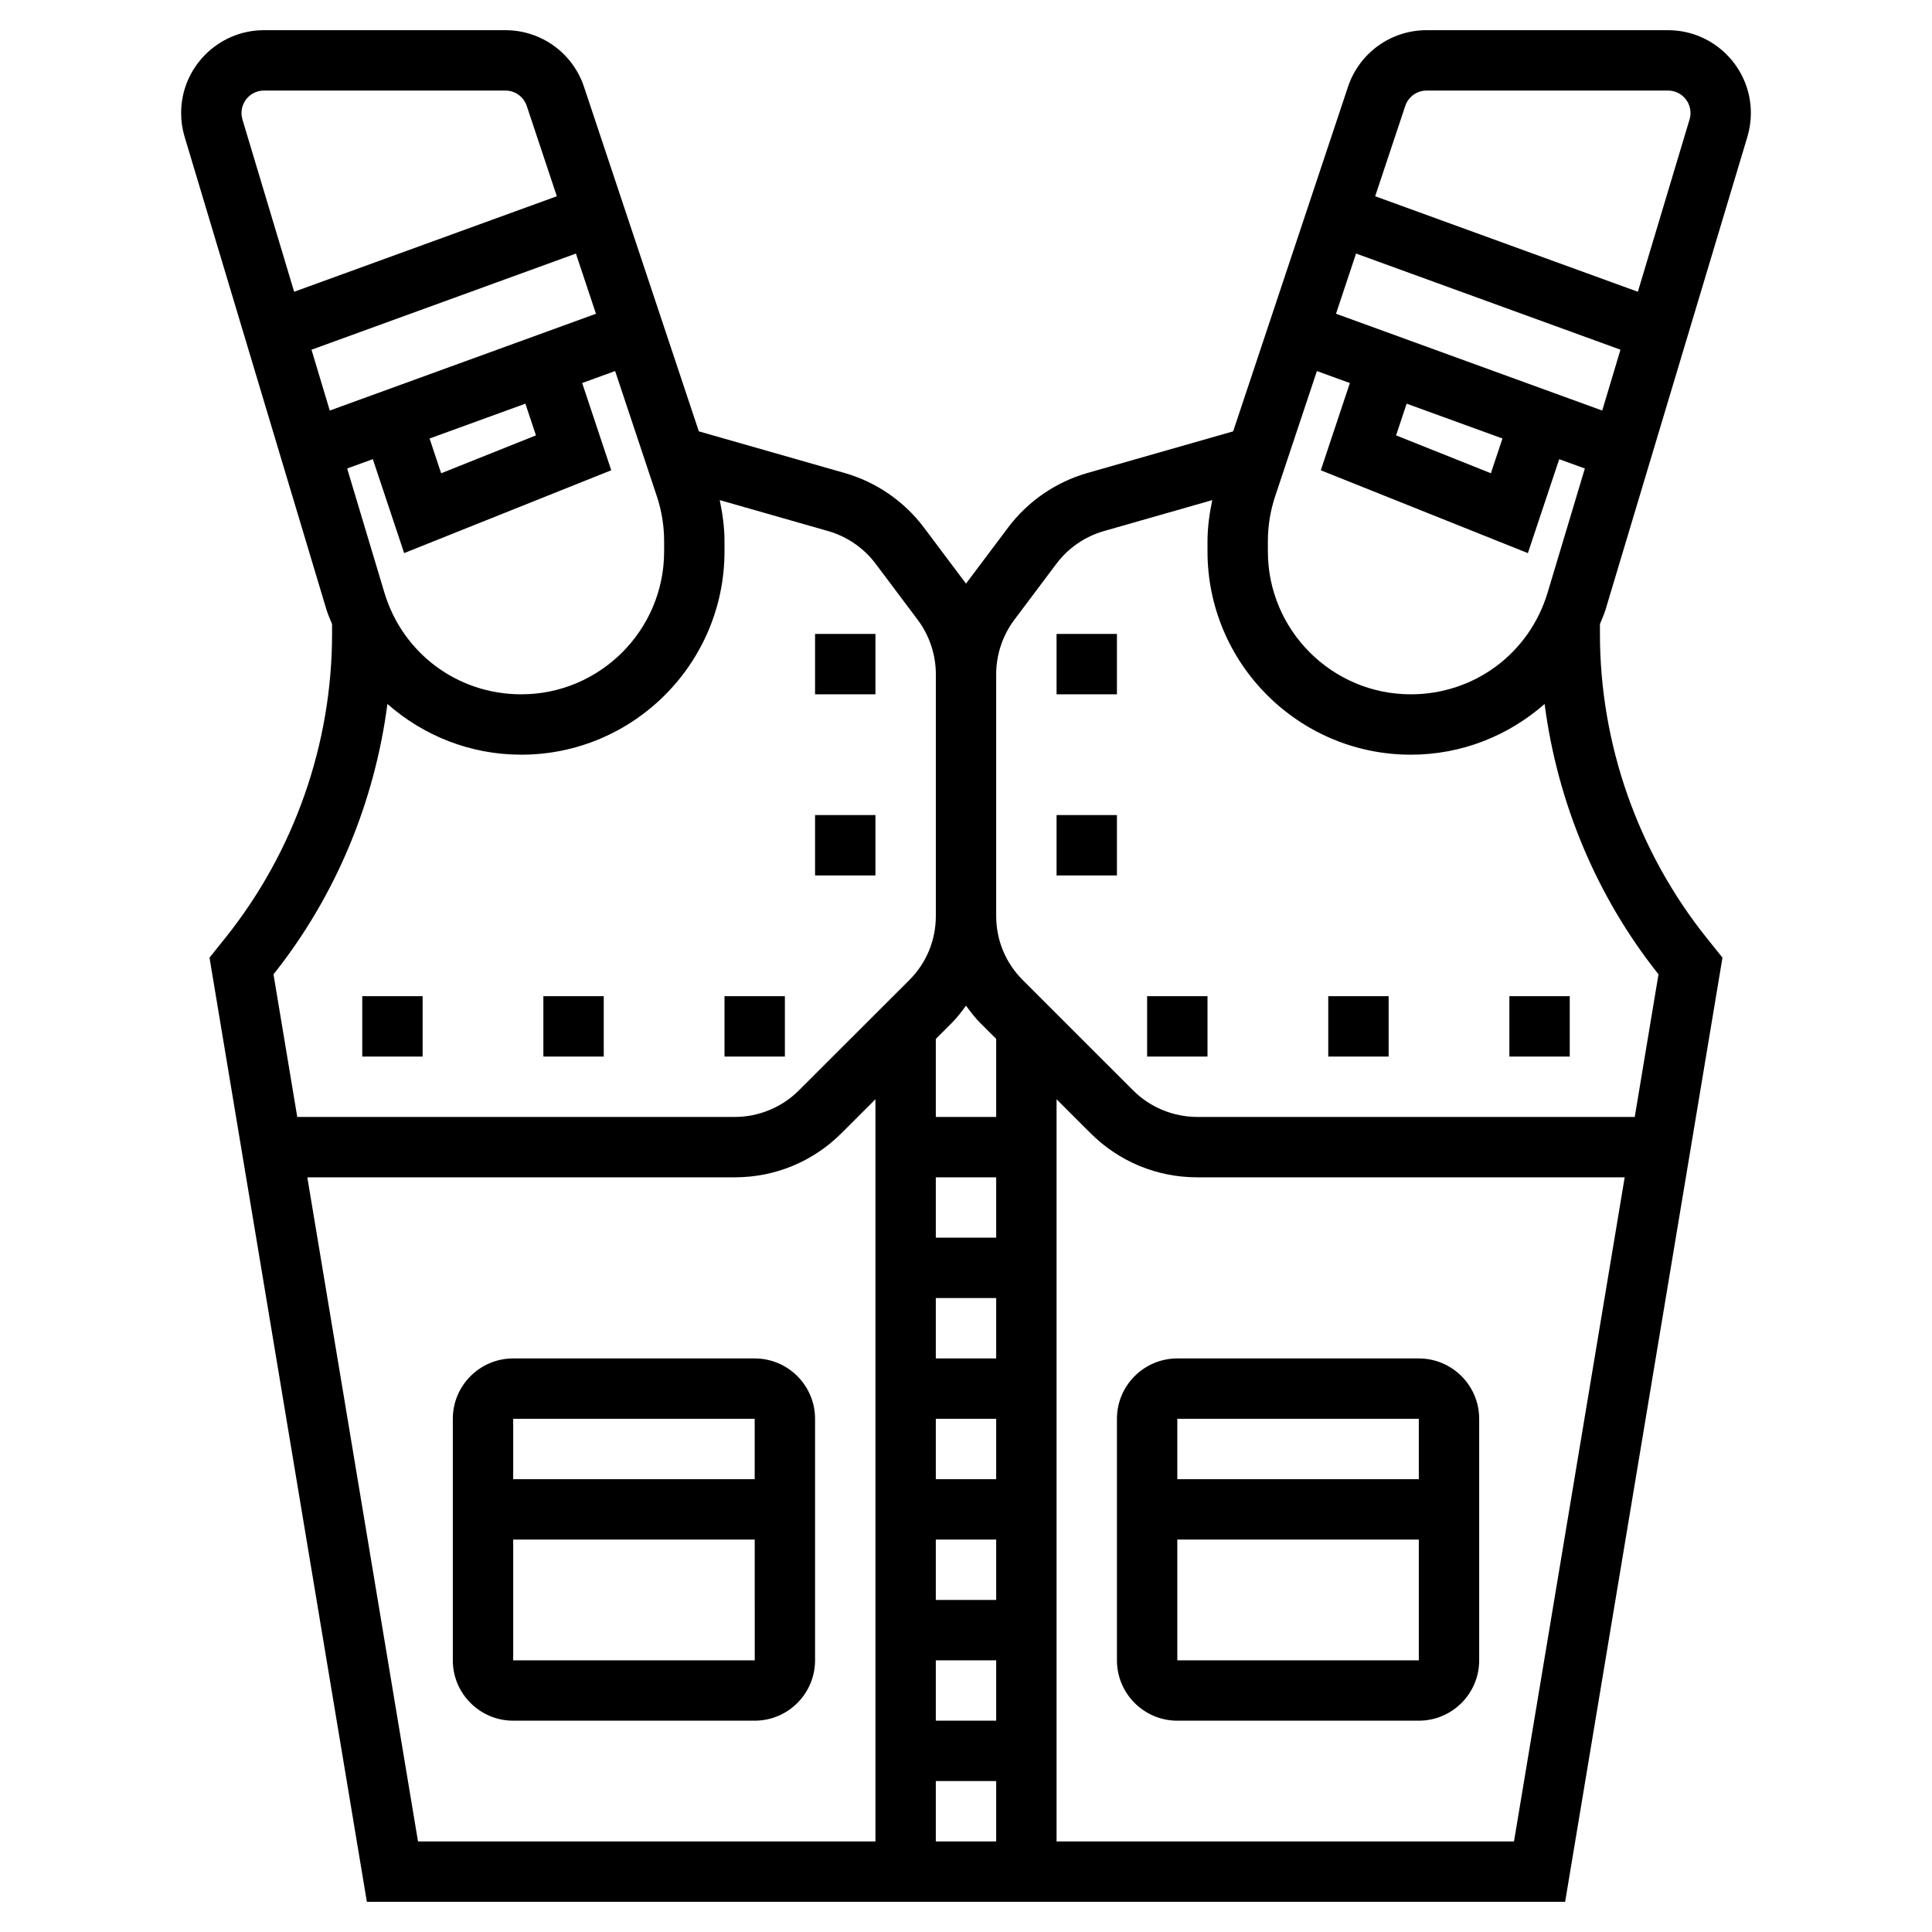 <svg height='100px' width='100px'  fill="#000000" xmlns="http://www.w3.org/2000/svg" xmlns:xlink="http://www.w3.org/1999/xlink" version="1.1" x="0px" y="0px" viewBox="0 0 64 64" style="enable-background:new 0 0 64 64;" xml:space="preserve"><g><rect x="27" y="27" width="2" height="2"></rect><rect x="27" y="21" width="2" height="2"></rect><rect x="24" y="33" width="2" height="2"></rect><rect x="18" y="33" width="2" height="2"></rect><rect x="12" y="33" width="2" height="2"></rect><path d="M25,45h-8c-1.103,0-2,0.897-2,2v8c0,1.103,0.897,2,2,2h8c1.103,0,2-0.897,2-2v-8C27,45.897,26.103,45,25,45z M17,47h8l0,2   h-8V47z M17,55v-4h8.001l0.001,4H17z"></path><path d="M53.184,20.201l4.7-15.668C57.961,4.276,58,4.011,58,3.744C58,2.231,56.769,1,55.256,1h-7.999   c-1.183,0-2.229,0.754-2.603,1.876L40.85,14.289l-4.83,1.38c-1.044,0.298-1.977,0.94-2.626,1.808L32,19.333l-1.393-1.856   c-0.65-0.868-1.583-1.51-2.626-1.808l-4.831-1.38L19.346,2.876C18.972,1.754,17.926,1,16.743,1H8.744C7.231,1,6,2.231,6,3.744   c0,0.267,0.039,0.532,0.116,0.788l4.7,15.669c0.049,0.164,0.124,0.314,0.184,0.472V21c0,3.643-1.253,7.216-3.529,10.061   L6.94,31.724L12.153,63h39.694l5.212-31.276l-0.531-0.664C54.253,28.216,53,24.643,53,21v-0.327   C53.06,20.515,53.135,20.365,53.184,20.201z M46.551,3.509C46.653,3.205,46.936,3,47.257,3h7.999C55.666,3,56,3.334,56,3.744   c0,0.072-0.011,0.144-0.032,0.214l-1.712,5.707l-8.702-3.164L46.551,3.509z M42,17.931c0-0.51,0.082-1.014,0.243-1.497l1.381-4.142   l1.092,0.397l-0.963,2.89l6.86,2.744l1.038-3.112l0.849,0.309l-1.232,4.107C50.663,21.644,48.84,23,46.734,23   C44.124,23,42,20.876,42,18.266V17.931z M46.247,14.422l0.35-1.05l3.174,1.154l-0.384,1.151L46.247,14.422z M21.757,16.434   C21.918,16.917,22,17.42,22,17.931v0.335C22,20.876,19.876,23,17.266,23c-2.106,0-3.929-1.356-4.534-3.374L11.5,15.519l0.85-0.309   l1.038,3.112l6.86-2.744l-0.963-2.89l1.092-0.397L21.757,16.434z M14.23,14.526l3.174-1.154l0.35,1.05l-3.14,1.256L14.23,14.526z    M8.031,3.958C8.011,3.888,8,3.816,8,3.744C8,3.334,8.334,3,8.744,3h7.999c0.321,0,0.604,0.205,0.706,0.509l0.997,2.992   L9.744,9.665L8.031,3.958z M10.924,13.6l-0.605-2.015l8.759-3.185l0.664,1.994L10.924,13.6z M29,61H13.847L10.18,39h14.163   c1.335,0,2.591-0.521,3.535-1.465L29,36.414V61z M26.464,36.121C25.906,36.68,25.133,37,24.343,37H9.847L9.06,32.276   c2.057-2.583,3.349-5.699,3.774-8.956c1.195,1.05,2.743,1.68,4.433,1.68C20.979,25,24,21.979,24,18.266v-0.335   c0-0.461-0.064-0.915-0.157-1.364l3.589,1.025c0.626,0.179,1.186,0.564,1.576,1.085l1.393,1.856c0.387,0.516,0.6,1.156,0.6,1.801   v8.01c0,0.801-0.312,1.555-0.878,2.122L26.464,36.121z M33,61h-2v-2h2V61z M33,57h-2v-2h2V57z M33,53h-2v-2h2V53z M33,49h-2v-2h2   V49z M33,45h-2v-2h2V45z M33,41h-2v-2h2V41z M33,37h-2v-2.585l0.536-0.536c0.175-0.175,0.319-0.37,0.464-0.565   c0.145,0.195,0.289,0.39,0.464,0.565L33,34.414V37z M50.153,61H35V36.414l1.122,1.121c0.944,0.944,2.2,1.465,3.535,1.465H53.82   L50.153,61z M54.94,32.276L54.153,37H39.657c-0.79,0-1.562-0.32-2.121-0.879l-3.657-3.656C33.312,31.898,33,31.145,33,30.343v-8.01   c0-0.645,0.213-1.285,0.6-1.8l1.394-1.857c0.39-0.521,0.949-0.906,1.576-1.084l3.588-1.025C40.064,17.015,40,17.469,40,17.931   v0.335C40,21.979,43.021,25,46.734,25c1.69,0,3.238-0.63,4.433-1.68C51.591,26.577,52.884,29.693,54.94,32.276z M44.257,10.393   l0.664-1.994l8.759,3.185L53.076,13.6L44.257,10.393z"></path><rect x="35" y="27" width="2" height="2"></rect><rect x="35" y="21" width="2" height="2"></rect><rect x="38" y="33" width="2" height="2"></rect><rect x="44" y="33" width="2" height="2"></rect><rect x="50" y="33" width="2" height="2"></rect><path d="M37,47v8c0,1.103,0.897,2,2,2h8c1.103,0,2-0.897,2-2v-8c0-1.103-0.897-2-2-2h-8C37.897,45,37,45.897,37,47z M47,55h-8v-4h8   V55z M47,49h-8v-2h8V49z"></path></g></svg>
